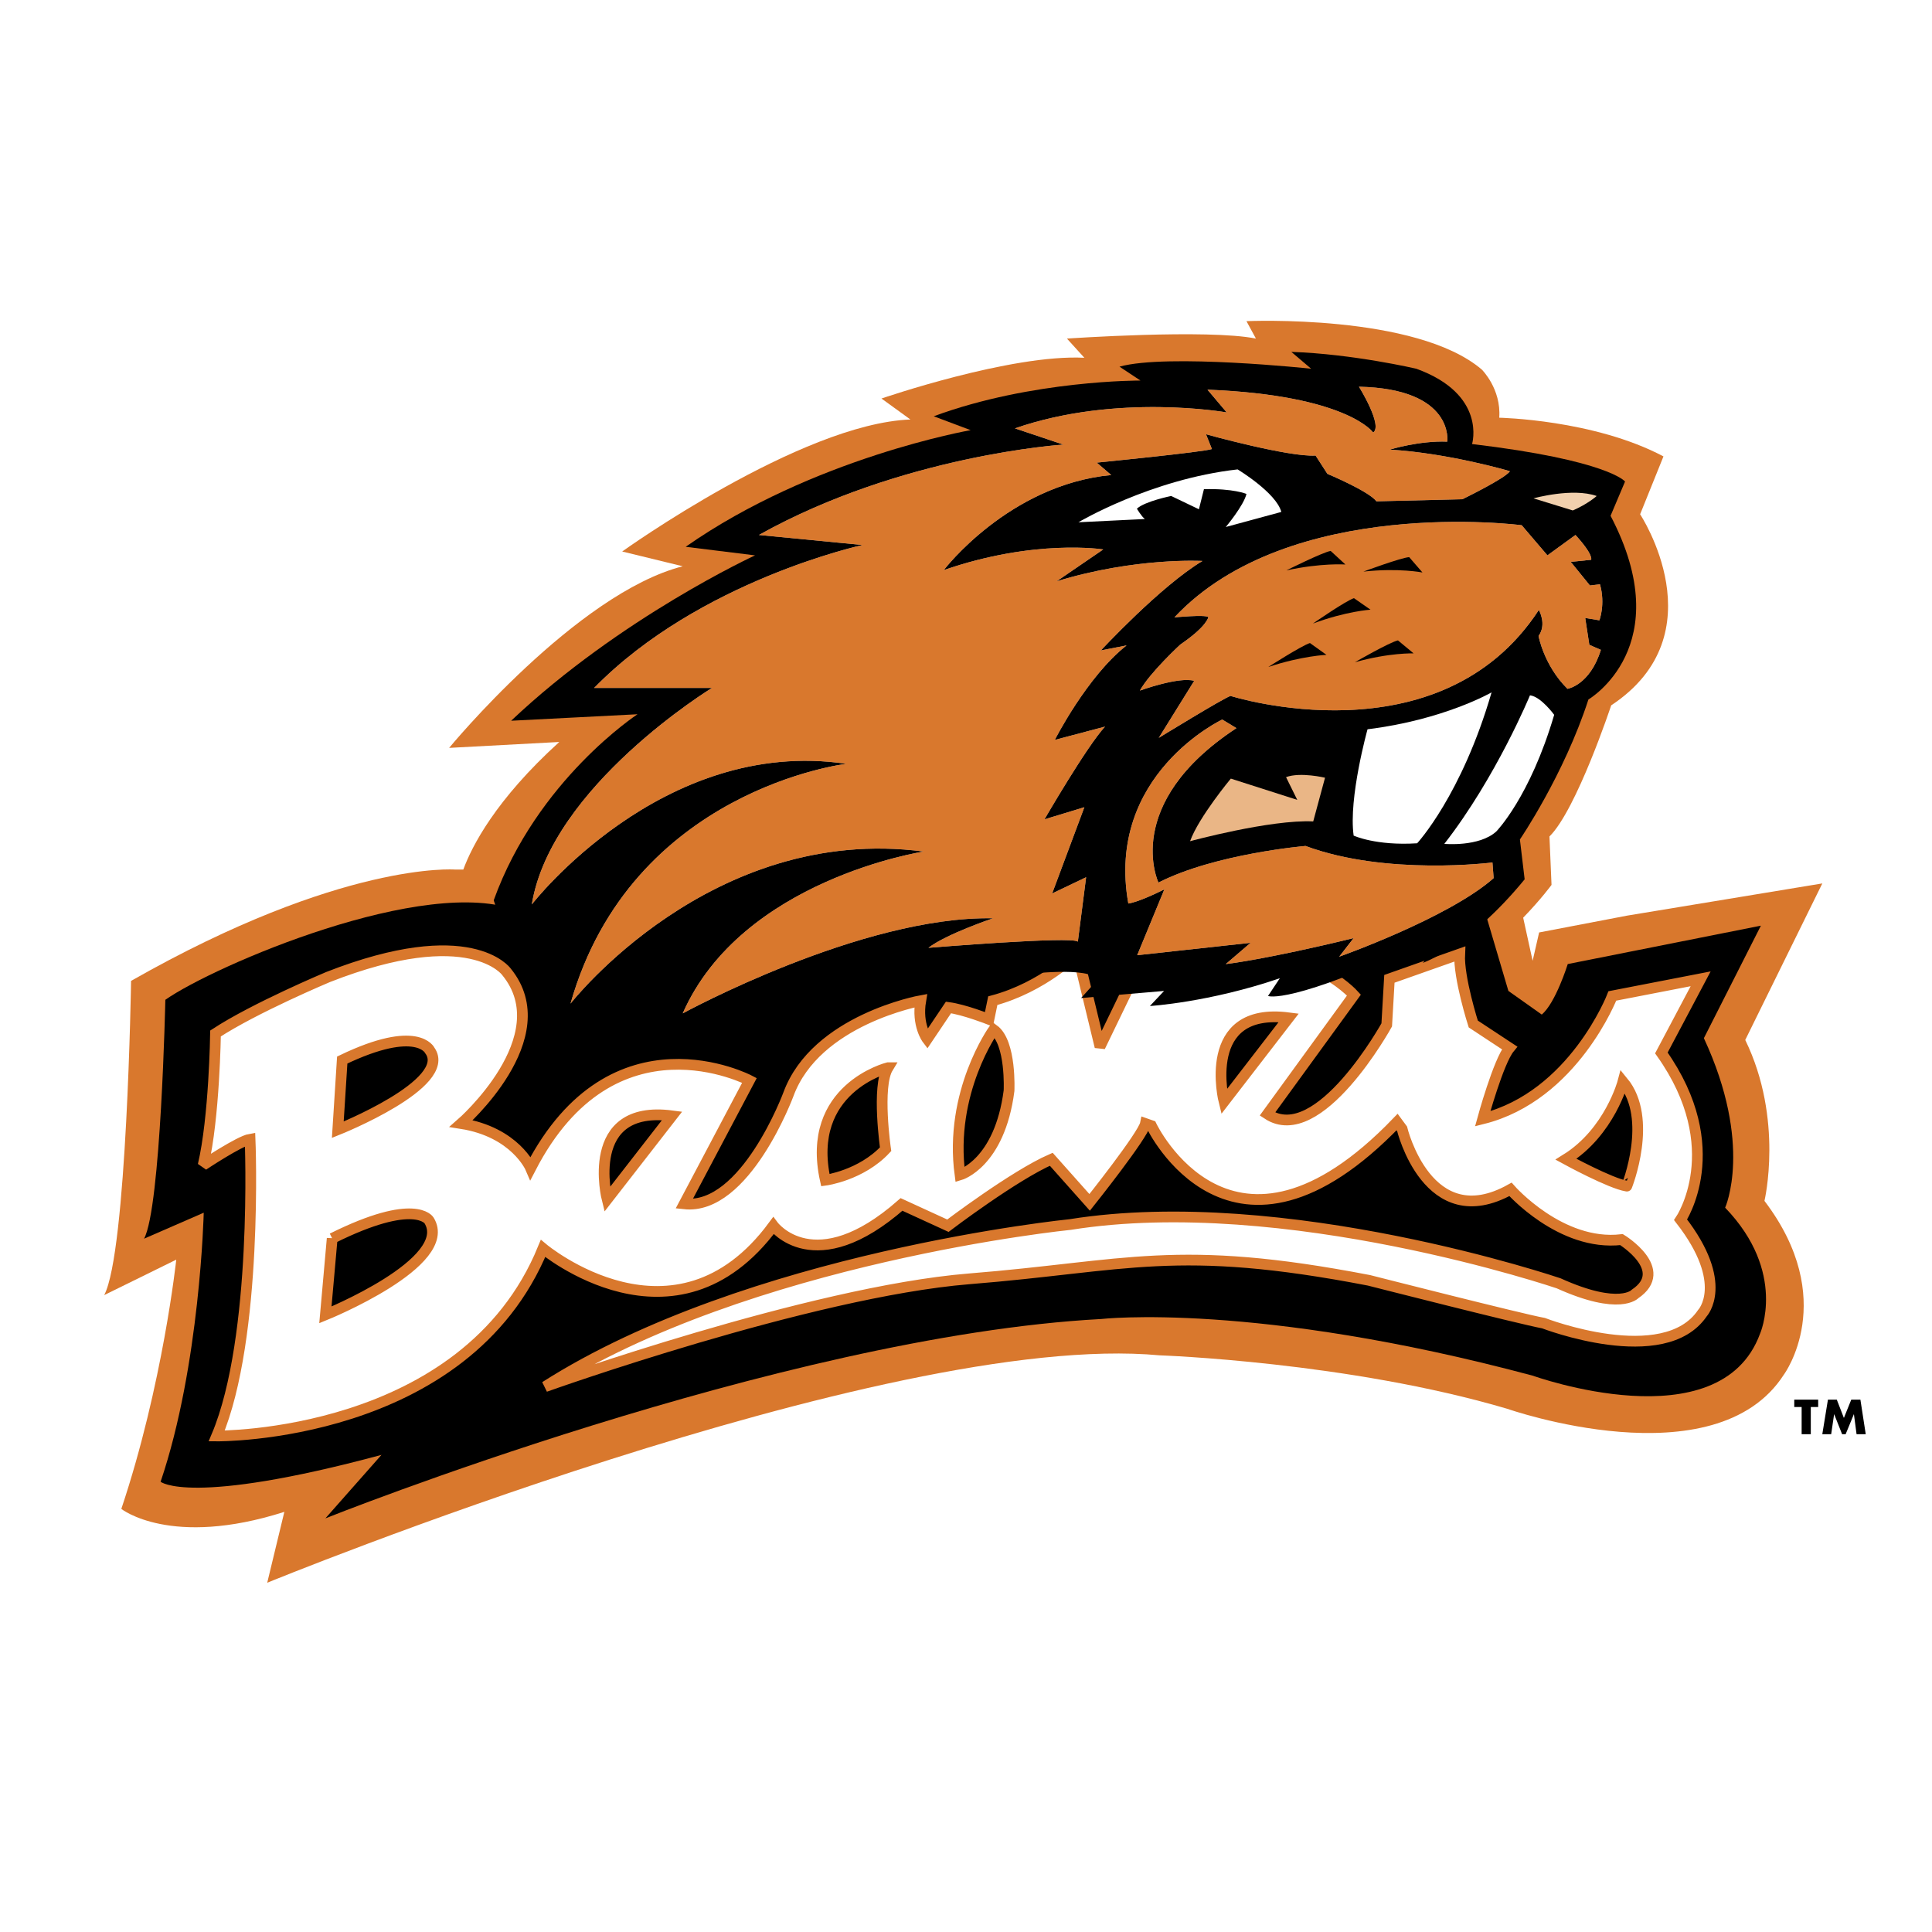 <svg xmlns="http://www.w3.org/2000/svg" width="2500" height="2500" viewBox="0 0 192.756 192.756"><path fill-rule="evenodd" clip-rule="evenodd" fill="#fff" d="M0 0h192.756v192.756H0V0z"/><path d="M45.398 86.756s-11.255-.884-32.321 11.108c0 0-.413 27.076-2.681 31.349l7.189-3.536s-1.326 12.463-5.48 24.867c0 0 4.92 3.919 16.264.295l-1.708 7.071s61.637-25.25 89.037-22.688c0 0 18.828.648 34.68 5.333 0 0 20.742 7.277 27.605-3.417 0 0 5.539-7.484-1.943-17.325 0 0 1.943-8.131-1.916-16.057l7.689-15.616-19.475 3.212-8.779 1.679-.648 2.829-.943-4.302c1.797-1.856 2.828-3.271 2.828-3.271l-.205-4.832c2.711-2.681 6.158-13.082 6.158-13.082 10.783-7.13 2.887-19.063 2.887-19.063l2.328-5.774c-6.953-3.683-16.383-3.86-16.383-3.86.207-2.887-1.738-4.802-1.738-4.802-6.541-5.598-23.482-4.832-23.482-4.832l.943 1.738c-4.803-.972-18.855 0-18.855 0l1.738 1.915c-7.338-.383-20.242 4.066-20.242 4.066l2.887 2.092c-10.96.412-28.756 13.17-28.756 13.17l6.04 1.473c-10.607 2.71-23.305 18.12-23.305 18.12l10.99-.589c-6.364 5.774-8.721 10.4-9.576 12.728h-.827v.001z" fill-rule="evenodd" clip-rule="evenodd" fill="#d9782d"/><path d="M51.704 90.881c-9.192-3.653-30.376 5.48-35.208 8.868 0 0-.442 20.713-2.122 23.836l5.952-2.593s-.354 15.203-4.302 26.841c0 0 2.888 2.476 22.038-2.681l-5.598 6.335s45.491-18.18 77.399-19.889c0 0 15.352-1.768 43.076 5.657 0 0 18.65 6.718 22.658-4.184 0 0 2.738-6.128-3.479-12.581 0 0 2.83-6.246-2.121-16.912l5.688-11.225-19.27 3.831s-1.209 3.889-2.594 5.038l-3.328-2.357-2.299-7.778-96.49-.206z" fill-rule="evenodd" clip-rule="evenodd"/><path d="M32.729 97.48c14.201-5.568 17.796-.53 17.796-.53 5.362 6.541-4.508 15.145-4.508 15.145 5.392.854 6.924 4.449 6.924 4.449 8.22-15.91 21.832-8.751 21.832-8.751l-6.511 12.315c6.099.678 10.4-10.931 10.4-10.931 2.74-7.454 13.199-9.34 13.199-9.34-.412 2.445.648 3.83.648 3.83l2.121-3.152c1.562.206 4.037 1.179 4.037 1.179l.383-1.856c5.068-1.355 8.428-4.773 8.428-4.773l2.268 9.37 4.715-9.753 10.547-3.948-2.828 6.187c7.426-3.712 12.904 2.357 12.904 2.357l-8.633 11.873c5.127 3.389 11.904-8.897 11.904-8.897l.266-4.597 7.012-2.475c-.119 2.387 1.355 6.982 1.355 6.982l3.623 2.387c-1.119 1.355-2.682 7.071-2.682 7.071 9.076-2.269 12.936-12.257 12.936-12.257l8.809-1.709-3.918 7.396c6.748 9.517 1.916 16.646 1.916 16.646 4.949 6.364 2.18 9.311 2.18 9.311-3.83 5.657-15.852 1.002-15.852 1.002-2.27-.413-17.412-4.272-17.412-4.272-19.24-3.712-24.102-1.414-39.923-.147-15.851 1.297-42.28 10.755-42.28 10.755 20.33-12.964 52.387-16.176 52.387-16.176 21.418-3.418 48.73 5.863 48.73 5.863 6.129 2.77 7.631 1.061 7.631 1.061 3.566-2.416-1.354-5.421-1.354-5.421-6.07.707-11.078-5.009-11.078-5.009-8.25 4.596-10.814-6.04-10.814-6.04l-.5-.678c-16.529 17.177-24.514.354-24.514.354l-.59-.206c-.234 1.178-5.568 7.866-5.568 7.866l-3.83-4.302c-3.713 1.621-10.312 6.63-10.312 6.63l-4.626-2.122c-8.691 7.632-12.787 2.122-12.787 2.122-9.811 13.288-22.981 2.269-22.981 2.269-7.778 18.974-32.557 18.709-32.557 18.709 4.154-9.841 3.33-29.61 3.33-29.61-1.061.177-4.685 2.593-4.685 2.593 1.12-4.715 1.237-13.141 1.237-13.141 3.918-2.564 11.225-5.629 11.225-5.629zm.413 26.076l-.678 7.631s12.934-5.244 10.342-9.428c0 0-1.385-2.328-9.664 1.797zm1.002-17.796l-.442 6.954s11.521-4.597 9.192-7.896c0-.001-1.208-2.682-8.75.942zm54.448.766s-8.279 2.062-6.246 11.225c0 0 3.565-.471 6.01-3.093 0 0-.913-6.247.236-8.132zm10.547-3.8s-4.478 6.246-3.358 14.495c0 0 3.948-1.148 4.891-8.396 0-.001.236-4.804-1.533-6.099zm22.982 7.188l6.453-8.367c-8.869-1.15-6.453 8.367-6.453 8.367zm-61.549 9.753l6.482-8.339c-8.898-1.179-6.482 8.339-6.482 8.339zm101.354-11.756s-1.326 5.038-5.688 7.748c0 0 4.42 2.416 6.07 2.682.001 0 2.682-6.718-.382-10.43z" fill-rule="evenodd" clip-rule="evenodd" fill="#fff"/><path d="M32.729 97.48c14.201-5.568 17.796-.53 17.796-.53 5.362 6.541-4.508 15.145-4.508 15.145 5.392.854 6.924 4.449 6.924 4.449 8.22-15.91 21.832-8.751 21.832-8.751l-6.511 12.315c6.099.678 10.4-10.931 10.4-10.931 2.74-7.454 13.199-9.34 13.199-9.34-.412 2.445.648 3.83.648 3.83l2.121-3.152c1.562.206 4.037 1.179 4.037 1.179l.383-1.856c5.068-1.355 8.428-4.773 8.428-4.773l2.268 9.37 4.715-9.753 10.547-3.948-2.828 6.187c7.426-3.712 12.904 2.357 12.904 2.357l-8.633 11.873c5.127 3.389 11.904-8.897 11.904-8.897l.266-4.597 7.012-2.475c-.119 2.387 1.355 6.982 1.355 6.982l3.623 2.387c-1.119 1.355-2.682 7.071-2.682 7.071 9.076-2.269 12.936-12.257 12.936-12.257l8.809-1.709-3.918 7.396c6.748 9.517 1.916 16.646 1.916 16.646 4.949 6.364 2.18 9.311 2.18 9.311-3.83 5.657-15.852 1.002-15.852 1.002-2.27-.413-17.412-4.272-17.412-4.272-19.24-3.712-24.102-1.414-39.923-.147-15.851 1.297-42.28 10.755-42.28 10.755 20.33-12.964 52.387-16.176 52.387-16.176 21.418-3.418 48.73 5.863 48.73 5.863 6.129 2.77 7.631 1.061 7.631 1.061 3.566-2.416-1.354-5.421-1.354-5.421-6.07.707-11.078-5.009-11.078-5.009-8.25 4.596-10.814-6.04-10.814-6.04l-.5-.678c-16.529 17.177-24.514.354-24.514.354l-.59-.206c-.234 1.178-5.568 7.866-5.568 7.866l-3.83-4.302c-3.713 1.621-10.312 6.63-10.312 6.63l-4.626-2.122c-8.691 7.632-12.787 2.122-12.787 2.122-9.811 13.288-22.981 2.269-22.981 2.269-7.778 18.974-32.557 18.709-32.557 18.709 4.154-9.841 3.33-29.61 3.33-29.61-1.061.177-4.685 2.593-4.685 2.593 1.12-4.715 1.237-13.141 1.237-13.141 3.918-2.564 11.225-5.629 11.225-5.629zm.413 26.076l-.678 7.631s12.934-5.244 10.342-9.428c0 0-1.385-2.328-9.664 1.797zm1.002-17.796l-.442 6.954s11.521-4.597 9.192-7.896c0-.001-1.208-2.682-8.75.942zm54.448.766s-8.279 2.062-6.246 11.225c0 0 3.565-.471 6.01-3.093 0 0-.913-6.247.236-8.132zm10.547-3.8s-4.478 6.246-3.358 14.495c0 0 3.948-1.148 4.891-8.396 0-.001.236-4.804-1.533-6.099zm22.982 7.188l6.453-8.367c-8.869-1.15-6.453 8.367-6.453 8.367zm-61.549 9.753l6.482-8.339c-8.898-1.179-6.482 8.339-6.482 8.339zm101.354-11.756s-1.326 5.038-5.688 7.748c0 0 4.42 2.416 6.07 2.682.001 0 2.682-6.718-.382-10.43z" fill="none" stroke="#d9782d" stroke-width="1.07" stroke-miterlimit="2.613"/><path d="M146.869 44.3s1.504-4.95-5.568-7.513c0 0-6.305-1.473-12.463-1.679l1.975 1.679s-14.348-1.532-19.121-.206l2.092 1.385s-10.814-.059-20.625 3.565l3.683 1.385s-15.733 2.74-28.432 11.638l6.924.854s-13.436 6.188-24.337 16.5l12.61-.648s-10.018 6.541-14.349 18.562c0 0 1.031 3.389 3.241 5.687l1.885 12.551.265-1.531s5.333-.06 8.191-1.975c0 0 3.86-1.768 4.272-1.856l2.298.236 7.69 1.62 3.152-2.917s6.983-3.271 7.837-3.919l10.491-.768s1.855.472 3.623.266c0 0 6.629-.854 7.277.56l-1.619 1.797 8.279-.707-1.416 1.503s5.895-.354 12.965-2.77l-1.178 1.768s2.15.973 15.939-5.48c0 0 .059 1.679-.502 2.18 0 0 4.627-1.562 10.166-8.338l-.473-3.978s4.391-6.423 6.836-13.965c0 0 9.045-5.274 2.209-18.327l1.445-3.417c.002 0-1.649-2.122-15.262-3.742z" fill-rule="evenodd" clip-rule="evenodd"/><path d="M151.82 52.402s-23.188-3.035-34.648 9.193c0 0 3.062-.295 3.387-.03 0 0-.117.914-2.799 2.74 0 0-3.035 2.799-4.035 4.596 0 0 3.889-1.414 5.42-.972l-3.535 5.687s6.482-3.978 7.16-4.184c0 0 20.83 6.629 30.76-8.574 0 0 .824 1.415-.029 2.593 0 0 .529 2.946 2.887 5.274 0 0 2.238-.354 3.33-3.889l-1.15-.5-.412-2.682 1.414.236s.619-1.591.059-3.594l-1.002.118-1.914-2.357 2.033-.207s.295-.442-1.562-2.475l-2.799 2.033-2.565-3.006z" fill-rule="evenodd" clip-rule="evenodd" fill="#a6a8aa"/><path d="M128.338 56.91s3.594-1.797 4.42-1.945l1.473 1.355c-.001.001-2.387-.176-5.893.59zM136.027 57.028s3.742-1.385 4.566-1.444l1.326 1.532c.001 0-2.357-.471-5.892-.088zM130.99 62.213s3.27-2.269 4.094-2.534l1.65 1.149c0 .001-2.416.148-5.744 1.385zM126.541 66.544s3.357-2.151 4.154-2.387l1.648 1.179c.001 0-2.415.089-5.802 1.208zM135.174 66.073s3.477-2.004 4.301-2.181l1.562 1.296c0 .001-2.416-.087-5.863.885z" fill-rule="evenodd" clip-rule="evenodd"/><path d="M152.998 49.721s3.889-1.09 6.305-.235c0 0-.883.795-2.387 1.443l-3.918-1.208z" fill-rule="evenodd" clip-rule="evenodd" fill="#f1d0ae"/><path d="M150.641 47.01s-6.068-1.797-11.99-2.151c0 0 2.975-.913 5.744-.795 0 0 .736-5.274-8.809-5.48 0 0 2.416 3.889 1.414 4.566 0 0-2.564-3.712-16.529-4.272l1.916 2.269s-10.932-1.944-21.125 1.591l4.832 1.62s-16.088 1.031-30.377 9.016l10.342 1.002s-16.293 3.536-26.782 14.26h11.756S54.975 78.448 53.06 90.233c0 0 12.964-16.765 31.378-14.025 0 0-21.449 2.534-27.518 23.924 0 0 13.995-17.972 35.238-15.173 0 0-18.149 2.77-24.042 16.146 0 0 17.854-9.752 30.965-9.487 0 0-4.655 1.562-6.452 2.946 0 0 14.29-1.179 14.909-.619l.824-6.423-3.389 1.62 3.213-8.604-3.979 1.208s4.213-7.278 6.041-9.251l-5.01 1.326s3.211-6.334 7.16-9.428l-2.564.501s5.953-6.423 10.137-8.927c0 0-6.689-.383-14.555 2.033l4.654-3.182s-6.807-1.09-15.91 2.062c0 0 6.482-8.515 16.705-9.487l-1.443-1.237s10.695-1.061 11.49-1.355l-.588-1.474s8.279 2.298 10.93 2.122l1.18 1.827s4.154 1.738 4.891 2.74l8.574-.207c-.001 0 4.359-2.121 4.742-2.799z" fill-rule="evenodd" clip-rule="evenodd" fill="#a6a8aa"/><path d="M107.596 52.107s7.219-4.302 15.881-5.274c0 0 3.859 2.328 4.359 4.243l-5.539 1.503s1.799-2.151 2.062-3.3c0 0-1.326-.56-4.242-.472l-.5 2.003-2.77-1.326s-2.623.53-3.418 1.267c0 0 .471.796.795 1.031l-6.628.325z" fill-rule="evenodd" clip-rule="evenodd" fill="#fff"/><path d="M121.943 71.789s-11.666 5.48-9.369 18.356c0 0 .943-.088 3.596-1.414l-2.711 6.57 11.314-1.237-2.477 2.122s3.949-.442 12.758-2.593l-1.443 1.856s10.902-3.86 15.41-7.837l-.119-1.562s-10.576 1.355-18.65-1.649c0 0-9.016.766-14.672 3.653 0 0-3.742-7.837 7.779-15.409l-1.416-.856z" fill-rule="evenodd" clip-rule="evenodd" fill="#a6a8aa"/><path d="M122.799 77.682s-3.211 3.859-4.066 6.246c0 0 8.014-2.18 12.287-1.974 0 0 .766-2.829 1.178-4.36 0 0-2.445-.589-3.889-.059l1.119 2.269-6.629-2.122z" fill-rule="evenodd" clip-rule="evenodd" fill="#eab686"/><path d="M148.814 69.078s-4.744 2.74-12.375 3.683c0 0-1.914 6.865-1.385 10.607 0 0 2.211 1.031 6.336.766.001 0 4.45-4.802 7.424-15.056zM152.645 69.373s-3.359 8.161-8.545 14.82c0 0 3.477.324 5.186-1.237 0 0 3.359-3.417 5.775-11.638 0-.001-1.327-1.827-2.416-1.945z" fill-rule="evenodd" clip-rule="evenodd" fill="#fff"/><path fill-rule="evenodd" clip-rule="evenodd" d="M180.664 143.09h-.914v-2.711h-.736v-.736h2.386v.736h-.736v2.711zM182.373 139.643h.885l.707 1.827.736-1.827h.912l.532 3.447h-.915l-.265-2.004-.824 2.004h-.354l-.795-2.004-.295 2.004h-.885l.561-3.447z"/><path d="M151.82 52.402s-23.188-3.035-34.648 9.193c0 0 3.062-.295 3.387-.03 0 0-.117.914-2.799 2.74 0 0-3.035 2.799-4.035 4.596 0 0 3.889-1.414 5.42-.972l-3.535 5.687s6.482-3.978 7.16-4.184c0 0 20.83 6.629 30.76-8.574 0 0 .824 1.415-.029 2.593 0 0 .529 2.946 2.887 5.274 0 0 2.238-.354 3.33-3.889l-1.15-.5-.412-2.682 1.414.236s.619-1.591.059-3.594l-1.002.118-1.914-2.357 2.033-.207s.295-.442-1.562-2.475l-2.799 2.033-2.565-3.006z" fill-rule="evenodd" clip-rule="evenodd" fill="#d9782d"/><path d="M128.338 56.91s3.594-1.797 4.42-1.945l1.473 1.355c-.001.001-2.387-.176-5.893.59zM136.027 57.028s3.742-1.385 4.566-1.444l1.326 1.532c.001 0-2.357-.471-5.892-.088zM130.99 62.213s3.27-2.269 4.094-2.534l1.65 1.149c0 .001-2.416.148-5.744 1.385zM126.541 66.544s3.357-2.151 4.154-2.387l1.648 1.179c.001 0-2.415.089-5.802 1.208zM135.174 66.073s3.477-2.004 4.301-2.181l1.562 1.296c0 .001-2.416-.087-5.863.885z" fill-rule="evenodd" clip-rule="evenodd"/><path d="M150.641 47.01s-6.068-1.797-11.99-2.151c0 0 2.975-.913 5.744-.795 0 0 .736-5.274-8.809-5.48 0 0 2.416 3.889 1.414 4.566 0 0-2.564-3.712-16.529-4.272l1.916 2.269s-10.932-1.944-21.125 1.591l4.832 1.62s-16.088 1.031-30.377 9.016l10.342 1.002s-16.293 3.536-26.782 14.26h11.756S54.975 78.448 53.06 90.233c0 0 12.964-16.765 31.378-14.025 0 0-21.449 2.534-27.518 23.924 0 0 13.995-17.972 35.238-15.173 0 0-18.149 2.77-24.042 16.146 0 0 17.854-9.752 30.965-9.487 0 0-4.655 1.562-6.452 2.946 0 0 14.29-1.179 14.909-.619l.824-6.423-3.389 1.62 3.213-8.604-3.979 1.208s4.213-7.278 6.041-9.251l-5.01 1.326s3.211-6.334 7.16-9.428l-2.564.501s5.953-6.423 10.137-8.927c0 0-6.689-.383-14.555 2.033l4.654-3.182s-6.807-1.09-15.91 2.062c0 0 6.482-8.515 16.705-9.487l-1.443-1.237s10.695-1.061 11.49-1.355l-.588-1.474s8.279 2.298 10.93 2.122l1.18 1.827s4.154 1.738 4.891 2.74l8.574-.207c-.001 0 4.359-2.121 4.742-2.799z" fill-rule="evenodd" clip-rule="evenodd" fill="#d9782d"/><path d="M121.943 71.789s-11.666 5.48-9.369 18.356c0 0 .943-.088 3.596-1.414l-2.711 6.57 11.314-1.237-2.477 2.122s3.949-.442 12.758-2.593l-1.443 1.856s10.902-3.86 15.41-7.837l-.119-1.562s-10.576 1.355-18.65-1.649c0 0-9.016.766-14.672 3.653 0 0-3.742-7.837 7.779-15.409l-1.416-.856z" fill-rule="evenodd" clip-rule="evenodd" fill="#d9782d"/></svg>